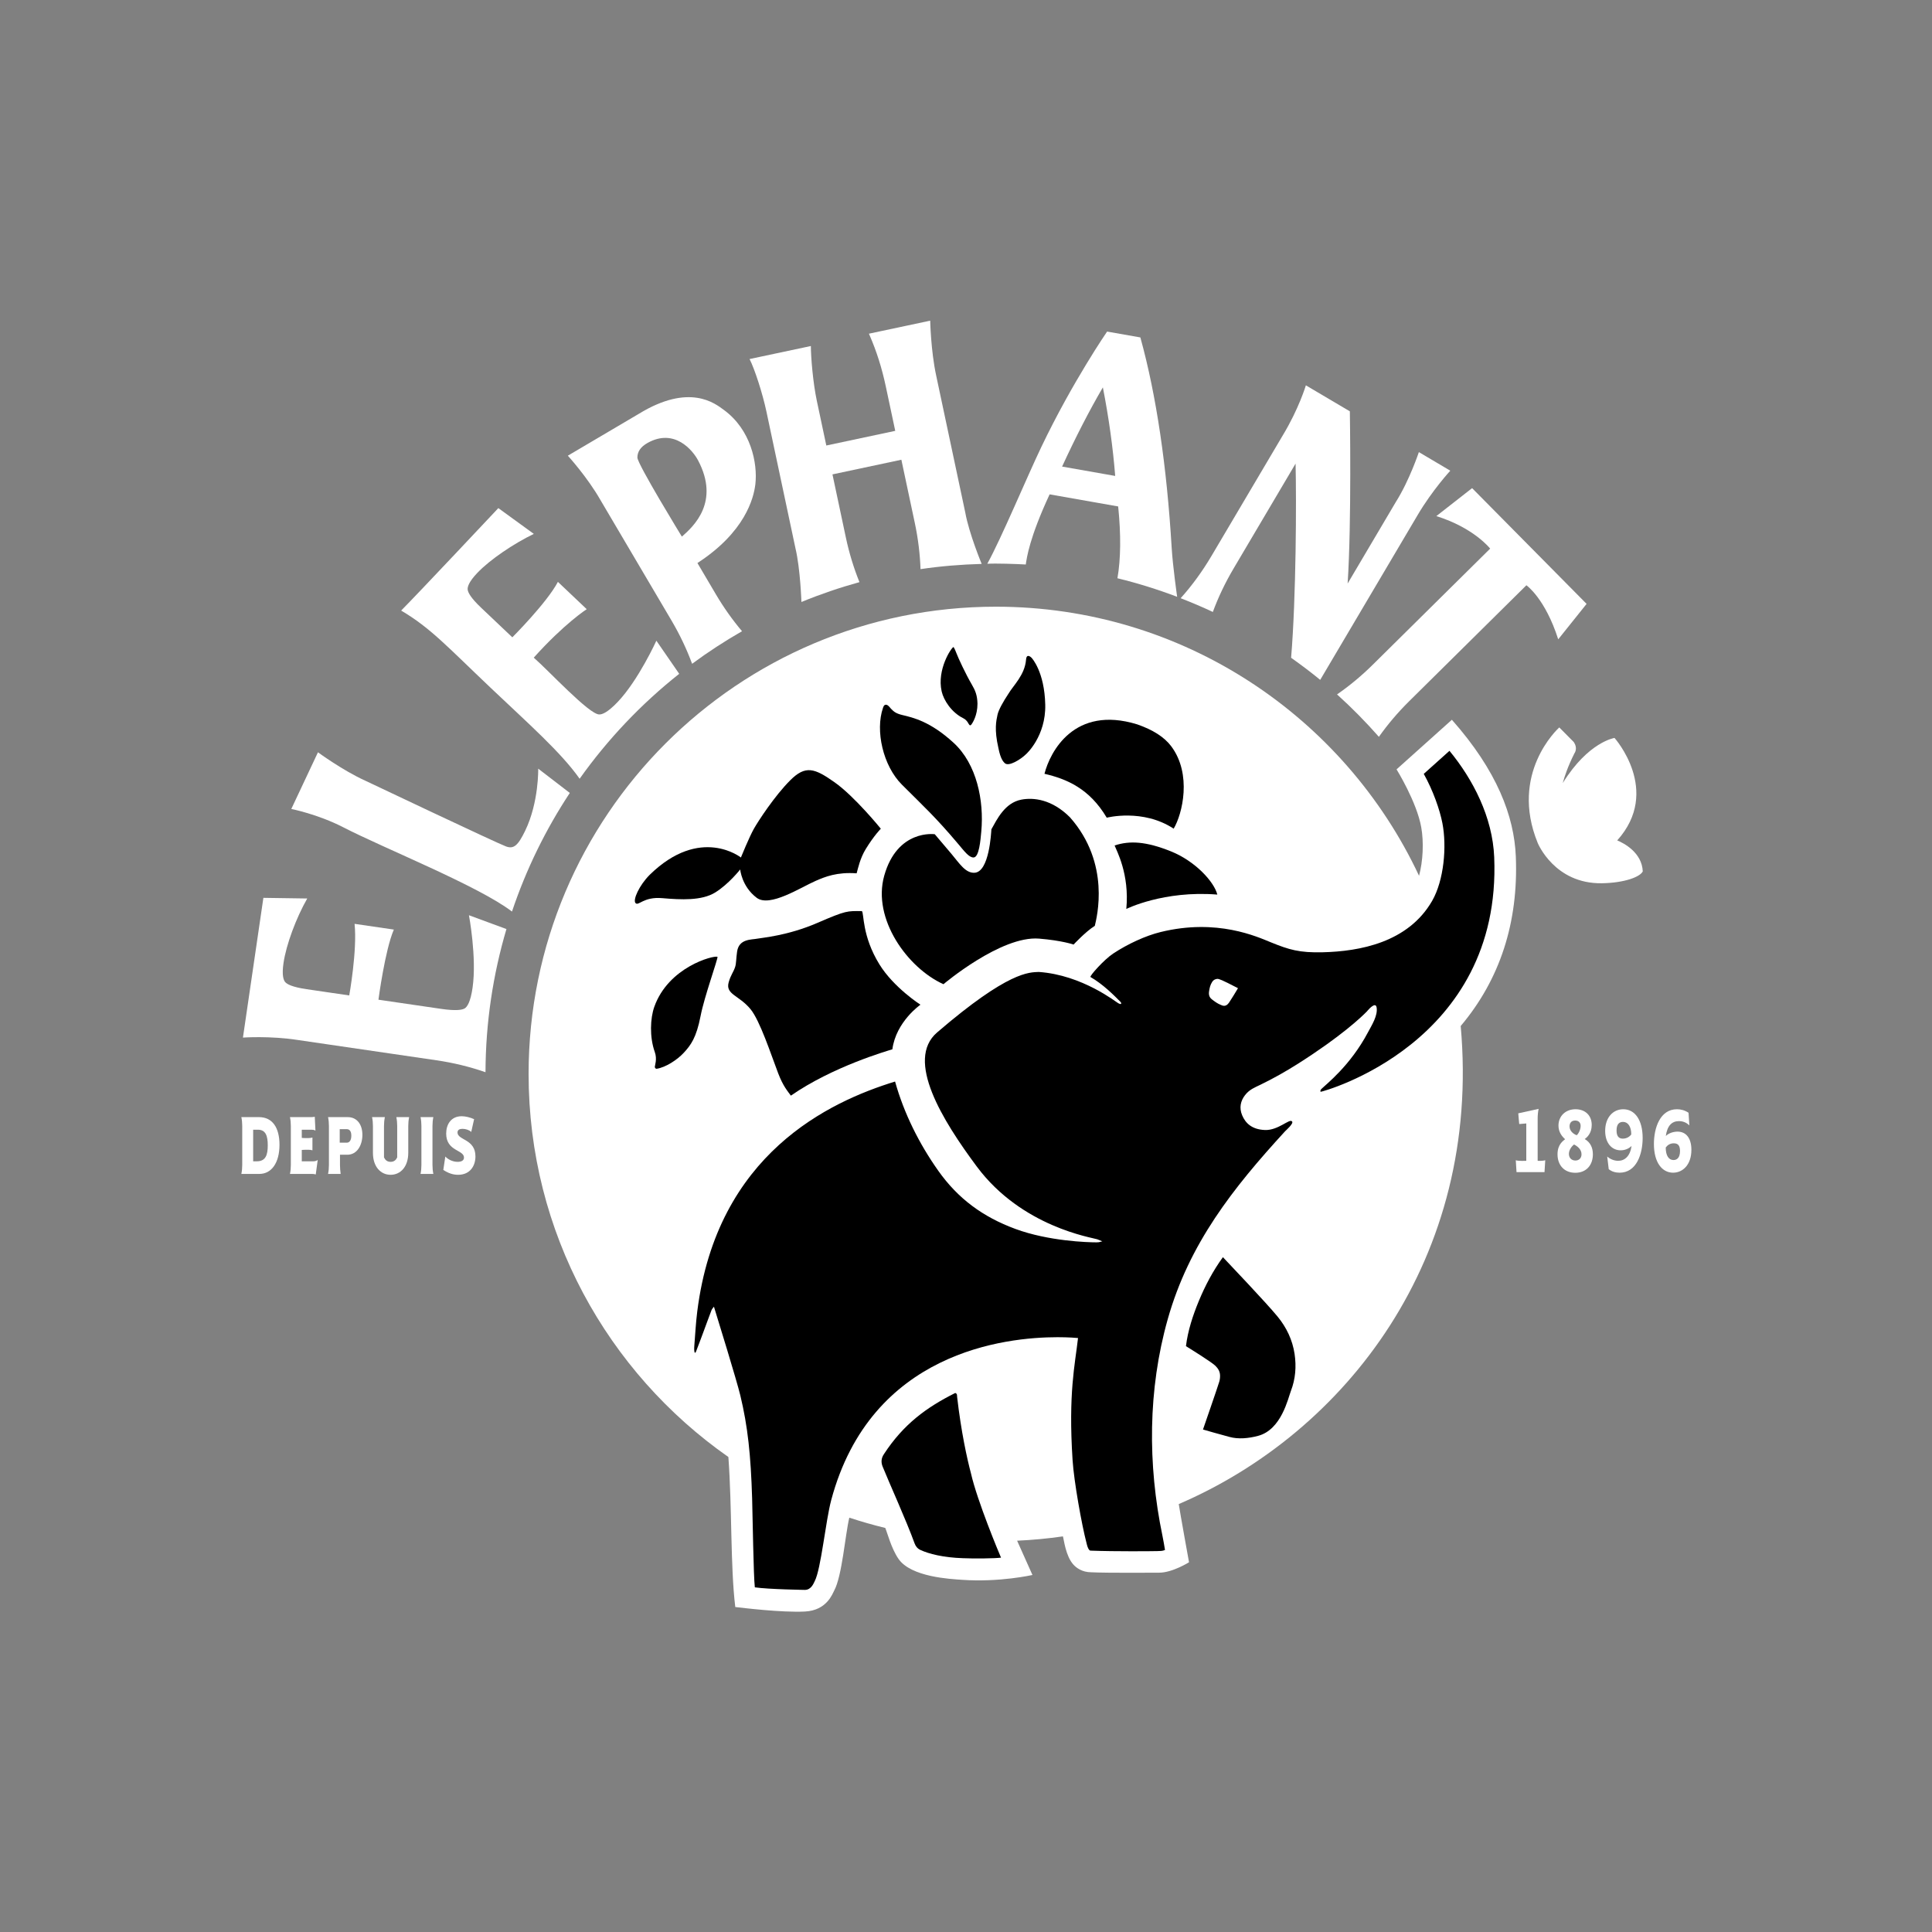 <?xml version="1.0" encoding="UTF-8" standalone="no"?><!DOCTYPE svg PUBLIC "-//W3C//DTD SVG 1.1//EN" "http://www.w3.org/Graphics/SVG/1.1/DTD/svg11.dtd"><svg width="360px" height="360px" version="1.1" xmlns="http://www.w3.org/2000/svg" xmlns:xlink="http://www.w3.org/1999/xlink" xml:space="preserve" xmlns:serif="http://www.serif.com/" style="fill-rule:evenodd;clip-rule:evenodd;stroke-linejoin:round;stroke-miterlimit:2;"><rect width="100%" height="100%" fill="#808080" stroke="none"/><g transform="matrix(0.238,0,0,0.238,79.854,137.19)"><g transform="matrix(4.167,0,0,4.167,234.744,20.45)"><path d="M0,130.512C0.702,139.978 0.369,151.035 1.295,158.698C2.577,158.845 9.976,159.762 14.383,159.544C18.491,159.339 19.542,156.23 19.878,155.614C21.367,152.89 21.961,145.027 22.721,141.908C24.937,142.639 27.189,143.286 29.479,143.842C29.868,144.759 30.595,147.651 31.951,149.636C34.303,153.08 41.707,153.431 43.903,153.586C50.967,154.085 57.131,152.677 57.131,152.677C57.131,152.677 54.359,146.501 54.248,146.237C57.156,146.107 60.025,145.832 62.853,145.425C63.046,145.995 63.351,149.111 64.839,150.744C65.322,151.273 66.404,152.169 68.195,152.169C70.978,152.32 80.575,152.245 80.937,152.245C83.432,152.245 86.549,150.288 86.549,150.288C86.549,150.288 84.874,141.065 84.619,139.354C115.957,125.906 141.502,93.179 137.593,49.535C144.969,40.784 148.459,30.081 147.948,17.664C147.641,10.155 144.445,1.599 135.935,-8.006L125.539,1.315C125.539,1.315 129.328,7.405 130.181,12.205C130.676,14.994 130.514,18.539 129.767,21.309C115.755,-8.558 85.429,-29.25 50.257,-29.25C1.77,-29.25 -37.537,10.057 -37.537,58.544C-37.537,88.333 -22.687,114.64 0,130.512" style="fill:white;fill-rule:nonzero;"/></g><g transform="matrix(4.167,0,0,4.167,467.976,-54.923)"><path d="M0,16.508C0,16.508 3.695,13.187 3.564,7.258C3.427,1.049 1.053,-1.501 1,-1.554C0.947,-1.607 0.064,-2.521 -0.042,-1.217C-0.28,1.697 -2.428,3.604 -3.407,5.276C-4.299,6.621 -5.208,8.212 -5.405,9.141C-5.642,10.256 -6.045,11.885 -5.237,15.396C-4.814,17.592 -4.222,18.029 -4.093,18.182C-3.377,19.029 -0.989,17.497 0,16.508" style="fill-rule:nonzero;"/></g><g transform="matrix(4.167,0,0,4.167,410.953,-8.2)"><path d="M0,-14.793C-0.398,-14.677 -3.143,-10.568 -2.214,-6.459C-1.838,-4.798 -0.367,-2.52 1.805,-1.439C2.231,-1.229 2.556,-0.935 2.872,-0.337C3.057,0 3.237,-0.031 3.408,-0.284C3.578,-0.537 4.516,-1.898 4.516,-4.167C4.471,-5.759 4.108,-6.629 3.422,-7.801C2.298,-9.72 0.904,-12.716 0.535,-13.7C0.156,-14.705 0,-14.793 0,-14.793" style="fill-rule:nonzero;"/></g><g transform="matrix(4.167,0,0,4.167,362.045,91.718)"><path d="M0,-27.184C0.565,-26.586 0.985,-26.273 2.176,-25.988C4.169,-25.511 7.408,-24.783 11.771,-20.776C16.138,-16.766 17.494,-9.885 16.972,-4.149C16.823,-2.511 16.568,0.766 15.507,0.766C14.643,0.767 13.799,-0.388 12.604,-1.803C8.34,-6.858 6.141,-8.829 2.05,-12.921C-1.518,-16.488 -2.967,-23.087 -1.506,-27.327C-1.411,-27.603 -1.308,-27.922 -0.952,-27.936C-0.56,-27.951 -0.141,-27.333 0,-27.184" style="fill-rule:nonzero;"/></g><g transform="matrix(4.167,0,0,4.167,354.097,84.303)"><path d="M0,-2.858C0,-2.858 -4.905,-8.909 -8.683,-11.577C-12.462,-14.245 -14.15,-14.829 -17.025,-11.954C-19.98,-9 -23.054,-4.257 -23.846,-2.858C-24.711,-1.331 -26.29,2.55 -26.29,2.55C-26.29,2.55 -33.912,-3.509 -43.423,5.802C-45.385,7.763 -46.654,10.547 -46.077,11.125C-45.499,11.702 -44.598,9.88 -41.067,10.187C-37.536,10.494 -33.644,10.688 -31.111,9.119C-28.579,7.549 -26.421,4.796 -26.421,4.796C-26.421,4.796 -26.157,7.98 -23.322,10.121C-20.871,11.971 -15.069,8.177 -12.262,6.949C-10.469,6.164 -8.248,5.256 -4.546,5.523C-4.292,4.636 -3.916,2.709 -2.799,0.904C-1.217,-1.653 0,-2.858 0,-2.858" style="fill-rule:nonzero;"/></g><g transform="matrix(4.167,0,0,4.167,176.732,220.004)"><path d="M0,-1.953C-0.753,0.167 -0.92,3.701 0.094,6.53C0.578,7.88 0.099,9.044 0.099,9.322C0.099,9.503 0.273,9.707 0.443,9.681C2.145,9.42 4.329,7.997 5.573,6.639C6.847,5.247 7.906,3.87 8.706,-0.27C9.405,-3.885 11.934,-10.848 11.881,-11.359C11.124,-11.66 2.663,-9.455 0,-1.953" style="fill-rule:nonzero;"/></g><g transform="matrix(4.167,0,0,4.167,898.909,321.425)"><path d="M0,-2.174C0.384,-2.485 0.74,-3.289 0.74,-3.929C0.74,-4.551 0.356,-4.935 -0.288,-4.935C-1.082,-4.935 -1.343,-4.368 -1.343,-3.838C-1.343,-2.998 -0.657,-2.412 0,-2.174M-0.246,2.579C0.466,2.579 0.905,2.104 0.905,1.409C0.905,0.496 0.164,-0.108 -0.507,-0.437C-0.919,-0.108 -1.465,0.568 -1.465,1.336C-1.465,2.049 -0.987,2.579 -0.246,2.579M-3.603,1.409C-3.603,-0.492 -2.506,-1.132 -2.177,-1.425C-2.794,-1.973 -3.424,-2.796 -3.424,-3.984C-3.424,-5.721 -2.15,-7.056 -0.218,-7.056C1.535,-7.056 2.822,-5.959 2.822,-4.094C2.822,-2.503 1.904,-1.736 1.507,-1.462C2.588,-0.821 3.04,0.184 3.04,1.409C3.04,3.42 1.822,4.882 -0.26,4.882C-2.316,4.882 -3.603,3.475 -3.603,1.409" style="fill:white;fill-rule:nonzero;"/></g><g transform="matrix(4.167,0,0,4.167,934.957,318.688)"><path d="M0,-0.877C0.686,-0.877 1.247,-1.188 1.603,-1.664C1.603,-3.163 0.972,-4.022 0.056,-4.022C-0.56,-4.022 -1.163,-3.711 -1.163,-2.413C-1.163,-1.462 -0.835,-0.877 0,-0.877M-2.63,4.863L-2.917,2.487C-2.67,2.724 -1.862,3.291 -0.863,3.291C0.356,3.291 1.385,2.45 1.659,0.494C1.151,1.005 0.398,1.317 -0.396,1.317C-2.014,1.317 -3.301,-0 -3.301,-2.34C-3.301,-4.863 -1.807,-6.399 0.096,-6.399C2.316,-6.399 3.741,-4.333 3.741,-1.005C3.741,2.011 2.59,5.522 -0.588,5.522C-1.315,5.522 -2.04,5.338 -2.63,4.863" style="fill:white;fill-rule:nonzero;"/></g><g transform="matrix(4.167,0,0,4.167,974.722,301.929)"><path d="M0,7.167C0.617,7.167 1.219,6.764 1.219,5.467C1.219,4.516 0.89,4.022 0.054,4.022C-0.63,4.022 -1.109,4.333 -1.465,4.809C-1.465,6.308 -0.919,7.167 0,7.167M-3.685,4.15C-3.685,1.134 -2.534,-2.377 0.644,-2.377C1.369,-2.377 2.095,-2.193 2.822,-1.718L2.972,0.658C2.726,0.421 2.109,-0.146 1.027,-0.146C-0.302,-0.146 -1.179,0.695 -1.451,2.651C-0.945,2.139 -0.068,1.828 0.753,1.828C2.342,1.828 3.356,3.035 3.356,5.247C3.356,8.081 1.712,9.544 -0.082,9.544C-2.124,9.544 -3.685,7.661 -3.685,4.15" style="fill:white;fill-rule:nonzero;"/></g><g transform="matrix(4.167,0,0,4.167,859.442,300.562)"><path d="M0,7.641L0,0.621L-1.329,0.731L-1.507,-1.28L2.316,-2.121C2.192,-1.518 2.137,-0.897 2.137,-0.293L2.137,7.641C2.137,7.641 3.019,7.695 3.563,7.532L3.424,9.762L-1.835,9.762L-1.972,7.532C-1.511,7.714 0,7.641 0,7.641" style="fill:white;fill-rule:nonzero;"/></g><g transform="matrix(4.167,0,0,4.167,678.039,568.14)"><path d="M0,-20.284C-0.393,-22.912 -1.513,-25.265 -3.212,-27.33C-5.41,-30.001 -12.38,-37.306 -13.466,-38.47C-15.321,-35.927 -16.81,-33.099 -18,-30.22C-19.101,-27.557 -20.06,-24.665 -20.409,-21.75C-19.329,-21.08 -15.548,-18.728 -14.879,-18.06C-14.32,-17.501 -14.028,-16.97 -14.004,-16.256C-13.991,-15.865 -14.04,-15.455 -14.149,-15.079C-14.432,-14.106 -17.077,-6.478 -17.21,-6.089C-16.937,-5.983 -13.646,-5.085 -12.24,-4.698C-10.57,-4.238 -8.671,-4.418 -6.861,-4.897C-2.473,-6.057 -1.23,-11.944 -0.695,-13.33C0.175,-15.587 0.351,-17.931 0,-20.284M-63.405,-12.217C-63.439,-12.478 -63.341,-12.805 -63.754,-12.955C-69.092,-10.278 -73.467,-7.139 -77.182,-1.427C-77.668,-0.691 -77.728,0.078 -77.395,0.892C-76.262,3.717 -72.892,11.153 -71.405,15.282C-71.205,15.837 -70.864,16.279 -70.311,16.537C-68.711,17.283 -65.977,17.973 -62.298,18.089C-60.214,18.186 -56.275,18.139 -55.156,17.986C-55.493,17.232 -59.627,7.343 -60.807,2.136C-61.547,-0.65 -62.647,-5.641 -63.405,-12.217" style="fill-rule:nonzero;"/></g><g transform="matrix(4.167,0,0,4.167,626.784,471.297)"><path d="M0,-63.079C-0.621,-62.155 -1.238,-62.492 -1.573,-62.631C-2.229,-62.901 -2.703,-63.257 -3.224,-63.659C-3.745,-64.06 -3.861,-64.554 -3.765,-65.184C-3.669,-65.815 -3.553,-66.368 -3.186,-66.947C-2.94,-67.336 -2.6,-67.48 -2.228,-67.518C-1.883,-67.553 -0.863,-67.044 -0.29,-66.764C0.283,-66.483 1.062,-66.089 1.667,-65.767C1.172,-64.937 0.498,-63.82 0,-63.079M49.807,-90.374C49.497,-97.925 45.824,-104.989 41.401,-110.365L36.571,-106.034C38.307,-102.927 39.574,-99.333 40.072,-96.772C40.924,-92.389 40.37,-86.042 38.146,-82.177C33.62,-74.311 24.463,-72.687 17.596,-72.515C13.17,-72.405 11.267,-72.999 7.833,-74.39C5.315,-75.408 -2.234,-78.925 -12.868,-76.319C-15.681,-75.63 -19.014,-74.101 -21.774,-72.28C-23.537,-71.118 -26.281,-68.003 -26.049,-67.868C-23.681,-66.5 -21.649,-64.448 -20.416,-63.202C-20.327,-63.111 -20.172,-62.866 -20.365,-62.797C-20.472,-62.759 -20.668,-62.879 -20.815,-62.937C-21.133,-63.062 -27.536,-68.251 -35.766,-68.818C-37.546,-68.728 -41.404,-69.025 -54.87,-57.448C-60.896,-52.267 -53.836,-40.892 -47.412,-32.261C-38.928,-20.862 -25.682,-18.911 -24.764,-18.587C-24.495,-18.492 -24.115,-18.325 -23.828,-18.204C-24.174,-18.143 -24.293,-18.014 -24.927,-18.014C-26.538,-18.014 -33.922,-18.233 -40.164,-20.538C-46.291,-22.801 -50.943,-26.238 -54.639,-31.455C-58.226,-36.518 -61.092,-42.247 -62.763,-48.228C-75.078,-44.443 -96.208,-34.67 -99.929,-5.033C-100.215,-2.752 -100.301,-0.786 -100.483,1.428C-100.519,1.867 -100.537,2.635 -100.364,2.73C-100.312,2.759 -100.207,2.623 -100.191,2.581C-99.698,1.318 -99.259,0.126 -98.768,-1.188C-98.277,-2.5 -97.764,-3.935 -97.244,-5.289C-97.169,-5.483 -96.929,-5.75 -96.795,-5.929C-96.095,-3.682 -92.508,7.97 -91.841,10.739C-90.435,16.573 -89.868,21.953 -89.62,30.118C-89.513,33.628 -89.369,44.633 -89.112,46.804C-86.497,47.184 -79.72,47.286 -79.706,47.286C-78.49,47.286 -78.037,45.978 -77.857,45.634C-76.671,43.367 -75.815,34.342 -74.758,30.4C-67.294,2.523 -42.026,-0.192 -32.24,-0.192C-30.101,-0.192 -28.703,-0.063 -28.389,-0.037C-28.963,5.024 -30.228,10.287 -29.414,22.879C-29.147,27.002 -27.673,35.115 -26.823,38.363C-26.696,38.846 -26.612,39.406 -26.24,39.823C-26.168,39.904 -26.04,39.908 -25.917,39.912C-21.482,40.084 -14.271,40.02 -13.481,39.994C-13.007,39.979 -12.497,40.001 -12.047,39.778C-12.197,38.896 -12.345,37.99 -12.527,37.116C-15.319,23.715 -15.265,9.633 -11.53,-3.586C-7.525,-17.763 0.718,-28.196 10.517,-38.888C10.631,-39.013 12.236,-40.397 11.808,-40.741C11.362,-41.325 9.223,-39.018 6.714,-39.122C4.254,-39.223 3.072,-40.427 2.458,-41.867C1.844,-43.307 2.164,-44.613 2.997,-45.681C3.83,-46.748 4.811,-47.106 5.87,-47.62C8.335,-48.816 10.654,-50.128 12.918,-51.563C20.97,-56.663 24.85,-60.332 25.892,-61.406C25.892,-61.406 26.82,-62.571 27.359,-62.571C27.529,-62.571 27.66,-62.455 27.712,-62.149C27.969,-60.621 26.787,-58.794 26.102,-57.502C22.753,-51.17 18.175,-47.67 17.316,-46.811C17.149,-46.644 17.076,-46.34 17.224,-46.305L17.225,-46.305C17.501,-46.305 51.246,-55.33 49.807,-90.374" style="fill-rule:nonzero;"/></g><g transform="matrix(4.167,0,0,4.167,403.137,47.82)"><path d="M0,35.112C0,35.112 10.792,25.96 17.966,26.546C22.275,26.899 24.452,27.661 24.452,27.661C24.452,27.661 26.688,25.238 28.437,24.145C28.795,22.58 31.469,12.456 23.766,3.751C20.377,0.362 16.932,0 14.654,0.429C11.516,1.02 10.052,4.153 9.006,6.002C8.951,6.682 8.615,14.037 5.827,14.172C4.132,14.254 3.011,12.426 1.516,10.647C-0.075,8.754 -1.633,6.932 -1.633,6.932C-1.633,6.932 -8.658,5.919 -11.132,14.731C-13.412,22.856 -6.729,32.083 0,35.112" style="fill-rule:nonzero;"/></g><g transform="matrix(3.299,2.545,2.545,-3.299,536.375,110.67)"><path d="M5.483,-3.211C5.483,-3.211 8.877,3.842 17.372,9.374C15.47,10.889 10.297,11.836 5.483,10.474C0.669,9.11 -1.881,7.365 -3.544,4.889C-2.74,4.379 1.958,2.389 5.483,-3.211" style="fill-rule:nonzero;"/></g><g transform="matrix(4.167,0,0,4.167,530.977,-15.901)"><path d="M0,19.118C0,19.118 6.769,17.361 12.573,21.18C14.215,18.436 16.046,10.95 12.116,5.7C10.81,3.956 8.654,2.601 5.723,1.583C-6.117,-2.062 -10.659,6.76 -11.7,10.869C-7.496,11.849 -3.252,13.641 0,19.118" style="fill-rule:nonzero;"/></g><g transform="matrix(4.167,0,0,4.167,385.132,207.406)"><path d="M0,0.665C0,0.665 -4.584,3.829 -5.28,9.046C-6.24,9.341 -16.462,12.283 -24.35,17.75C-24.961,16.895 -25.797,15.999 -26.732,13.556C-28.077,10.042 -30.16,3.627 -31.954,1.472C-34.132,-1.145 -36.663,-1.254 -36.036,-3.536C-35.653,-4.929 -35.128,-5.44 -34.81,-6.463C-34.604,-7.126 -34.646,-7.969 -34.454,-9.304C-34.102,-11.755 -31.748,-11.522 -30.634,-11.747C-29.79,-11.917 -24.938,-12.297 -19.404,-14.691C-13.87,-17.085 -13.806,-16.928 -11.009,-16.928C-10.568,-16.487 -11.023,-12.293 -7.717,-6.921C-5.022,-2.542 0,0.665 0,0.665" style="fill-rule:nonzero;"/></g><g transform="matrix(4.167,0,0,4.167,-134.496,308.056)"><path d="M0,5.934C1.654,5.934 2.067,4.784 2.067,2.934C2.067,1.183 1.692,0.016 0.251,-0.001L-0.676,-0.001L-0.676,5.934L0,5.934ZM-2.73,6.634L-2.73,-0.701C-2.73,-1.251 -2.78,-1.818 -2.893,-2.368L0.438,-2.368C2.968,-2.352 4.27,-0.368 4.27,2.834C4.27,6.219 2.768,8.302 0.501,8.302L-2.893,8.302C-2.78,7.752 -2.73,7.185 -2.73,6.634" style="fill:white;fill-rule:nonzero;"/></g><g transform="matrix(4.167,0,0,4.167,-107.817,305.274)"><path d="M0,7.302L0,-0.033C0,-0.584 -0.05,-1.15 -0.163,-1.7L3.795,-1.7C4.033,-1.7 4.272,-1.717 4.497,-1.767L4.622,0.833C4.396,0.701 4.158,0.667 3.92,0.667L2.055,0.667L2.055,2.201C2.371,2.254 3.356,2.234 3.356,2.234C3.595,2.234 3.832,2.201 4.058,2.135L4.058,4.535C3.832,4.469 3.595,4.435 3.356,4.435C3.356,4.435 2.384,4.422 2.055,4.469L2.055,6.602L4.158,6.602C4.446,6.602 4.748,6.568 5.048,6.352L4.684,9.069C4.459,9.003 4.221,8.97 3.983,8.97L-0.163,8.97C-0.05,8.419 0,7.852 0,7.302" style="fill:white;fill-rule:nonzero;"/></g><g transform="matrix(4.167,0,0,4.167,-63.959,322.645)"><path d="M0,-1.068C0.476,-1.068 0.839,-1.501 0.839,-2.385C0.839,-3.419 0.338,-3.602 0,-3.602L-1.34,-3.602L-1.34,-1.068L0,-1.068ZM-3.369,3.133L-3.369,-4.203C-3.369,-4.753 -3.419,-5.32 -3.532,-5.869L0.15,-5.869C1.915,-5.869 2.918,-4.485 2.918,-2.535C2.918,-0.618 1.941,1.199 0.088,1.199L-1.291,1.199L-1.291,3.133C-1.291,3.683 -1.24,4.251 -1.165,4.801L-3.532,4.801C-3.419,4.251 -3.369,3.683 -3.369,3.133" style="fill:white;fill-rule:nonzero;"/></g><g transform="matrix(4.167,0,0,4.167,-43.541,315.416)"><path d="M0,2.568L0,-2.467C0,-3.018 -0.05,-3.584 -0.163,-4.134L2.242,-4.134C2.13,-3.584 2.079,-3.018 2.079,-2.467L2.079,3.434C2.318,3.936 2.681,4.269 3.319,4.269C3.958,4.269 4.321,3.936 4.559,3.434L4.559,-2.467C4.559,-3.018 4.509,-3.584 4.396,-4.134L6.801,-4.134C6.689,-3.584 6.638,-3.018 6.638,-2.467L6.638,2.568C6.638,5.219 5.16,6.702 3.319,6.702C1.478,6.702 0,5.219 0,2.568" style="fill:white;fill-rule:nonzero;"/></g><g transform="matrix(4.167,0,0,4.167,-5.591,305.14)"><path d="M0,7.334L0,-0.001C0,-0.552 -0.05,-1.118 -0.163,-1.668L2.242,-1.668C2.13,-1.118 2.079,-0.552 2.079,-0.001L2.079,7.334C2.079,7.884 2.13,8.451 2.242,9.002L-0.163,9.002C-0.05,8.451 0,7.884 0,7.334" style="fill:white;fill-rule:nonzero;"/></g><g transform="matrix(4.167,0,0,4.167,11.559,301.315)"><path d="M0,9.169L0.376,6.653C0.802,7.119 1.666,7.653 2.693,7.653C3.369,7.653 3.883,7.419 3.883,6.851C3.883,5.351 0.539,5.701 0.539,2.334C0.539,0.617 1.453,-0.917 3.457,-0.917C4.158,-0.917 5.035,-0.7 5.786,-0.367L5.248,2.034C4.872,1.667 4.184,1.45 3.607,1.45C3.069,1.45 2.668,1.634 2.668,2.134C2.668,3.618 6.037,3.318 6.037,6.635C6.037,8.402 5.035,10.086 2.781,10.086C1.816,10.086 0.939,9.787 0,9.169" style="fill:white;fill-rule:nonzero;"/></g><g transform="matrix(4.167,0,0,4.167,60.981,238.597)"><path d="M0,-21.033L-7.045,-23.63C-7.045,-23.63 -5.547,-15.713 -6.362,-10.024C-6.752,-7.297 -7.392,-6.394 -7.849,-6.119C-8.302,-5.852 -9.434,-5.622 -12.264,-6.037L-24.047,-7.759C-24.047,-7.759 -22.823,-17.08 -21.155,-20.935C-23.23,-21.239 -27.448,-21.855 -28.534,-22.014C-28.007,-17.056 -29.535,-8.562 -29.535,-8.562L-37.559,-9.737C-40.244,-10.13 -41.216,-10.673 -41.558,-11.061C-41.892,-11.437 -42.221,-12.364 -41.886,-14.649C-41.381,-18.102 -39.514,-23.126 -37.425,-26.777C-41.109,-26.831 -45.666,-26.897 -45.666,-26.897L-49.508,-0.643C-49.508,-0.643 -44.463,-1.005 -39.196,-0.19L-13.162,3.62C-9.93,4.092 -6.834,4.853 -3.935,5.864C-3.904,-3.479 -2.522,-12.5 0,-21.033" style="fill:white;fill-rule:nonzero;"/></g><g transform="matrix(4.167,0,0,4.167,110.599,105.421)"><path d="M0,-14.647L-5.938,-19.21C-5.938,-19.21 -5.791,-12.917 -8.385,-7.55C-9.75,-4.725 -10.55,-4.073 -11.988,-4.596C-13.763,-5.242 -38.441,-16.956 -38.441,-16.956C-42.638,-18.85 -47.32,-22.286 -47.32,-22.286L-52.33,-11.635C-52.33,-11.635 -47.371,-10.67 -42.565,-8.194C-34.791,-4.189 -17.206,2.801 -10.865,7.639C-8.2,-0.304 -4.535,-7.785 0,-14.647" style="fill:white;fill-rule:nonzero;"/></g><g transform="matrix(4.167,0,0,4.167,118.283,-178.618)"><path d="M0,50.848C5.277,43.422 11.579,36.783 18.71,31.134L14.418,24.913C14.418,24.913 11.055,32.328 7.143,36.43C5.24,38.423 4.224,38.791 3.677,38.768C1.782,38.768 -5.852,30.498 -8.619,28.096C-2.892,21.711 1.331,18.989 1.331,18.989C1.331,18.989 -3.549,14.361 -4.082,13.857C-6.12,17.752 -12.644,24.277 -12.644,24.277L-18.529,18.695C-20.497,16.828 -20.979,15.825 -21.036,15.312C-21.092,14.812 -20.825,13.865 -19.238,12.19C-16.832,9.655 -12.344,6.646 -8.606,4.844C-10.682,3.336 -15.273,0 -15.273,0C-15.273,0 -30.595,16.312 -33.533,19.25C-28.009,22.508 -24.874,26.025 -16.649,33.827C-9.586,40.527 -3.498,45.883 0,50.848" style="fill:white;fill-rule:nonzero;"/></g><g transform="matrix(4.167,0,0,4.167,171.564,-103.951)"><path d="M0,-30.177C5.045,-32.985 8.475,-28.762 9.465,-26.893C13.606,-19.073 8.645,-14.5 6.423,-12.561C6.423,-12.561 -1.939,-26.207 -1.933,-27.415C-1.929,-28.467 -1.39,-29.403 0,-30.177M-8.869,-19.425L4.48,3.209C6.058,5.886 7.345,8.614 8.346,11.332C11.34,9.111 14.479,7.077 17.726,5.211C15.949,3.107 14.298,0.794 12.821,-1.71L9.347,-7.6C18.279,-13.402 19.934,-19.768 20.235,-22.447C20.669,-26.314 19.42,-32.663 14.277,-36.393C12.711,-37.529 7.899,-41.509 -1.694,-35.616L-15.002,-27.768C-15.002,-27.768 -11.327,-23.746 -8.869,-19.425" style="fill:white;fill-rule:nonzero;"/></g><g transform="matrix(4.167,0,0,4.167,264.523,-176.239)"><path d="M0,-18.72L5.459,6.984C6.372,10.808 6.578,17.068 6.578,17.068C10.109,15.612 13.751,14.37 17.48,13.338C16.418,10.707 15.554,7.906 14.931,4.972L12.409,-6.908L25.356,-9.66L27.882,2.221C28.505,5.154 28.854,8.062 28.955,10.894C32.717,10.337 36.554,10.02 40.446,9.914C40.446,9.914 38.071,4.221 37.352,0.21L31.892,-25.495C30.889,-30.141 30.772,-35.788 30.772,-35.788L19.258,-33.341L19.404,-33.006C20.684,-30.079 21.698,-26.874 22.42,-23.483L24.205,-15.086L11.254,-12.333L9.47,-20.732C8.75,-24.122 8.352,-28.928 8.352,-31.025C5.946,-30.515 -0.852,-29.07 -3.164,-28.579C-2.189,-26.646 -0.721,-22.114 0,-18.72" style="fill:white;fill-rule:nonzero;"/></g><g transform="matrix(4.167,0,0,4.167,527.937,-152.852)"><path d="M0,-28.869C1.115,-23.173 1.894,-17.58 2.316,-12.228L-7.66,-13.986C-5.116,-19.515 -2.542,-24.516 0,-28.869M-14.484,4.41C-14.288,3.121 -13.818,-0.56 -10.005,-8.767L2.875,-6.497C3.418,-1.168 3.371,3.369 2.738,6.994C6.574,7.932 10.318,9.099 13.957,10.483C13.957,10.483 13.133,4.715 12.931,1.305C12.007,-14.109 10.043,-27.356 7.094,-38.07L7.044,-38.251L0.796,-39.352C0.796,-39.352 -5.684,-29.951 -11.533,-17.732C-14.32,-11.908 -19.061,-0.524 -21.715,4.274C-20.05,4.18 -16.347,4.303 -14.484,4.41" style="fill:white;fill-rule:nonzero;"/></g><g transform="matrix(4.167,0,0,4.167,614.037,-221.562)"><path d="M0,29.817C1.001,27.1 2.292,24.371 3.877,21.689L15.545,1.946C15.712,8.797 15.659,26.974 14.706,38.424C16.573,39.751 18.407,41.123 20.172,42.578L38.476,11.613C41.228,6.942 44.616,3.276 44.616,3.276L38.709,-0.216C38.709,-0.216 36.93,5.14 34.365,9.184L25.325,24.48C26.086,13.042 25.742,-7.879 25.742,-7.879L17.48,-12.761C17.48,-12.761 16.17,-8.361 13.14,-3.362L-0.234,19.259C-1.964,22.187 -3.92,24.867 -6.048,27.233C-3.998,28.03 -1.979,28.886 0,29.817" style="fill:white;fill-rule:nonzero;"/></g><g transform="matrix(4.167,0,0,4.167,817.017,0.445)"><path d="M0,-46.724C0,-46.724 -4.877,-42.911 -6.72,-41.469C0.378,-39.254 3.393,-35.36 3.393,-35.36L-18.648,-13.562C-20.813,-11.422 -23.074,-9.556 -25.376,-7.965C-22.6,-5.468 -19.982,-2.802 -17.513,0C-15.87,-2.318 -13.975,-4.563 -11.838,-6.676L10.202,-28.475C10.202,-28.475 13.718,-26.032 16.181,-18.317C17.279,-19.688 21.511,-24.978 21.511,-24.978L0,-46.724Z" style="fill:white;fill-rule:nonzero;"/></g><g transform="matrix(4.167,0,0,4.167,950.639,2.954)"><path d="M0,24.683C-0.158,21.121 -3.566,19.371 -4.799,18.86C3.578,9.54 -5.307,-0.392 -5.307,-0.392C-5.307,-0.392 -10.222,0.326 -15.033,8.085C-14.696,6.824 -14.058,4.93 -12.863,2.543C-12.735,2.365 -12.201,1.504 -12.957,0.385C-12.957,0.385 -15.283,-1.963 -15.687,-2.367C-16.036,-2.043 -25.051,6.28 -19.749,19.317C-19.716,19.405 -16.574,27.05 -7.683,26.909C-3.362,26.84 -0.484,25.692 0,24.683" style="fill:white;fill-rule:nonzero;"/></g></g></svg>